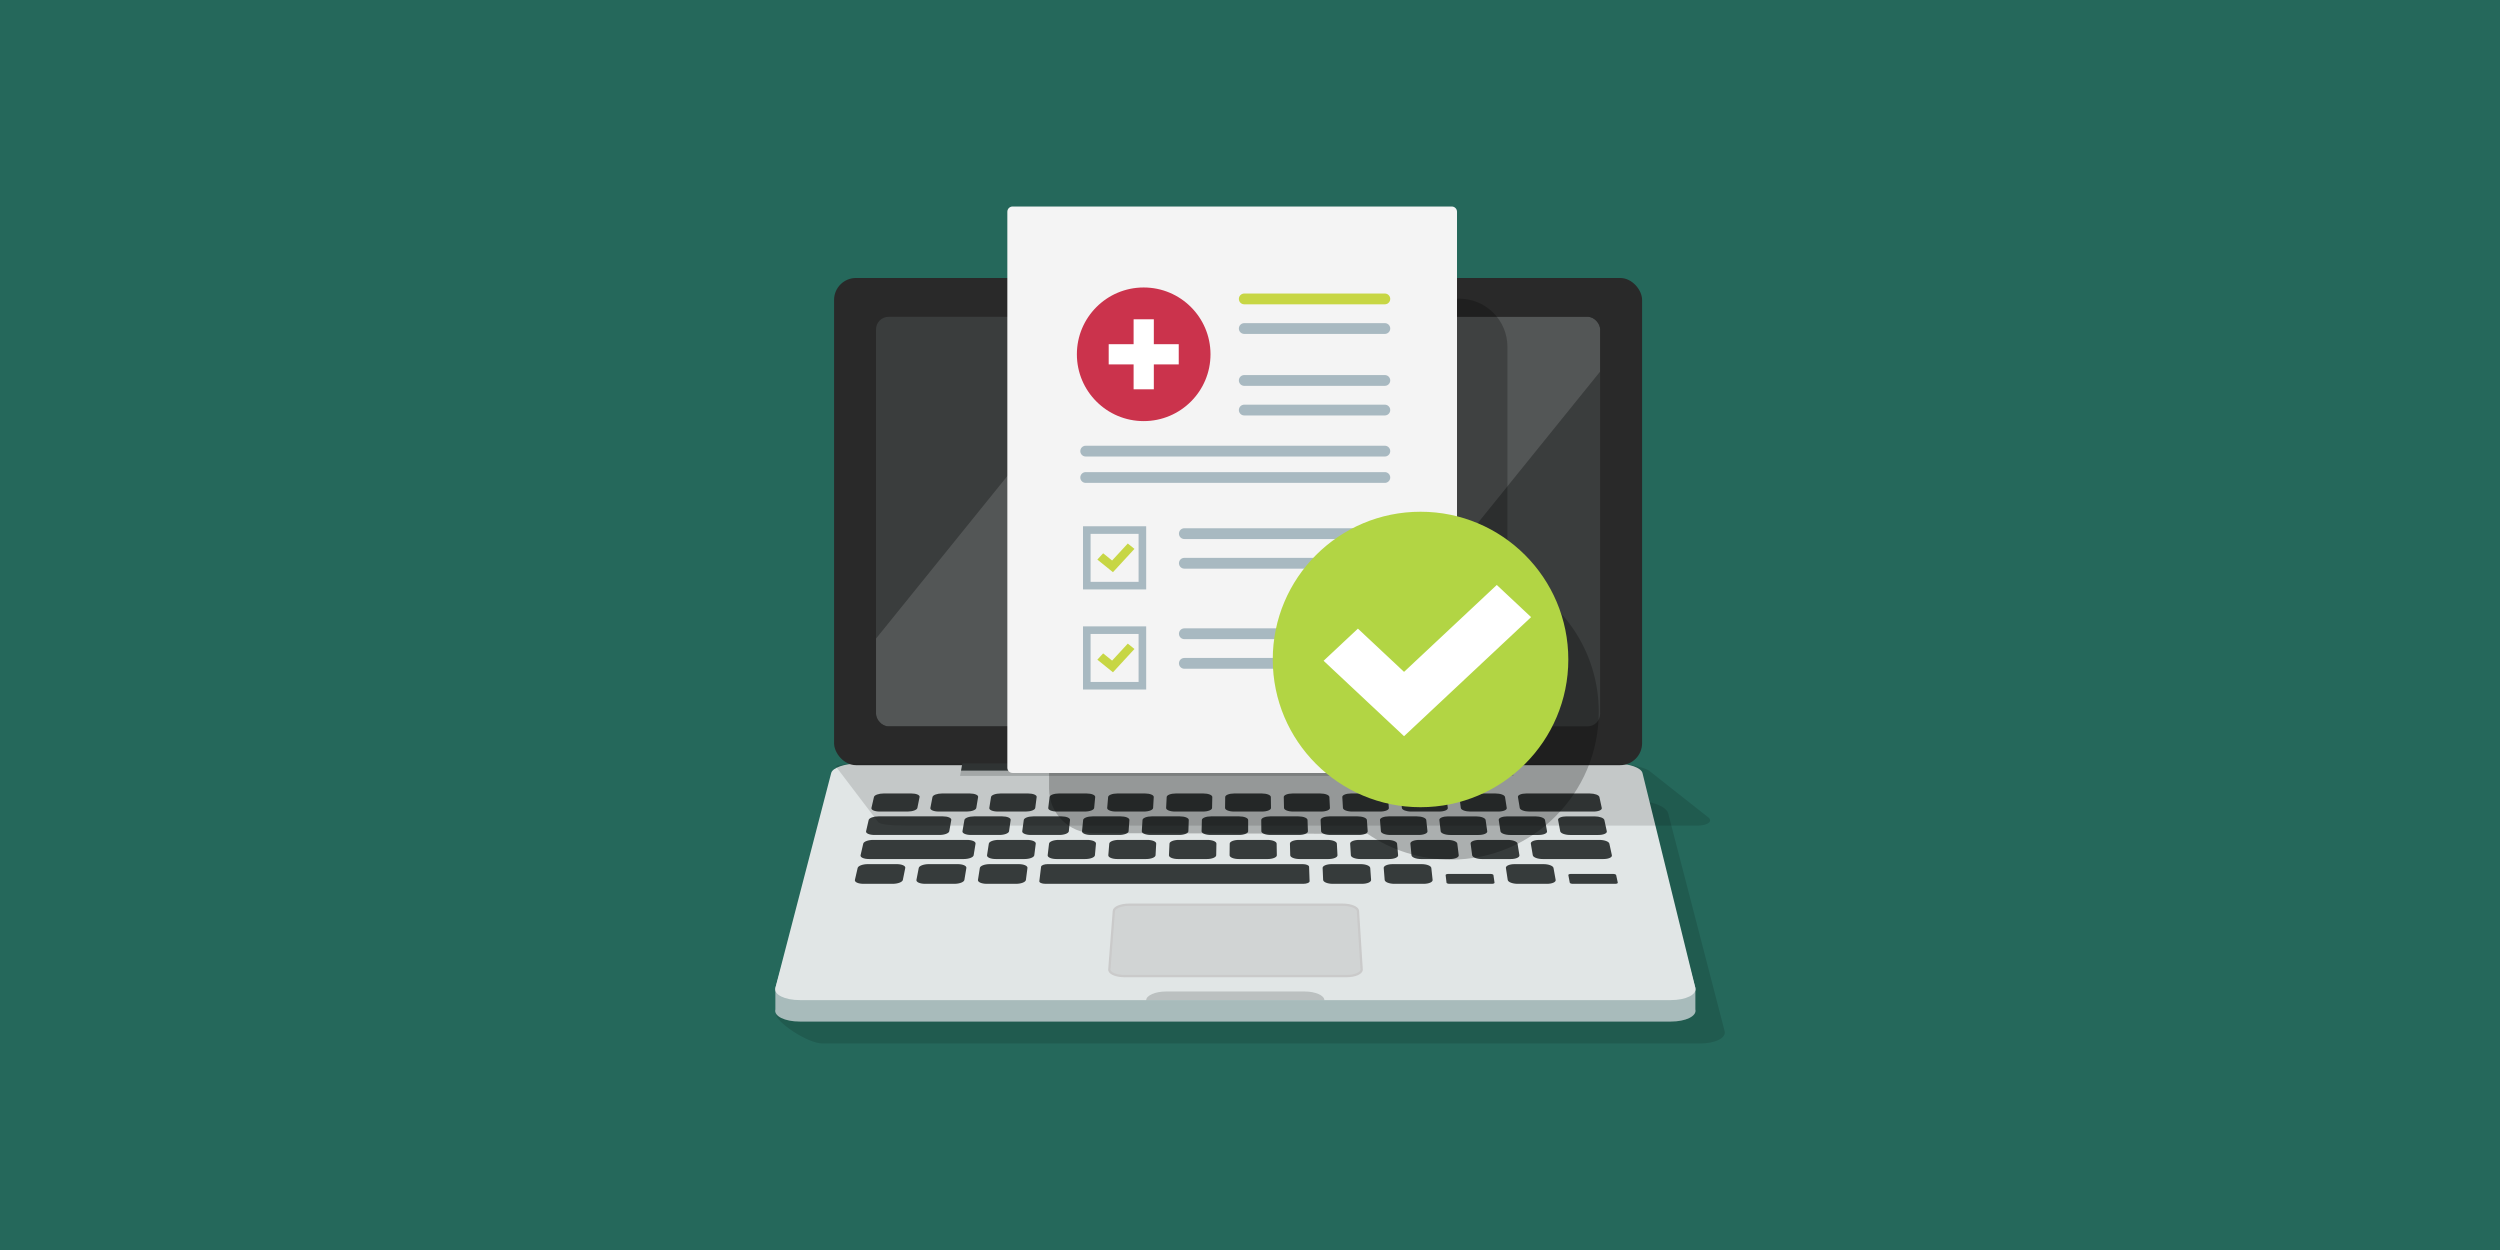 <?xml version="1.0" encoding="UTF-8"?><svg xmlns="http://www.w3.org/2000/svg" xmlns:xlink="http://www.w3.org/1999/xlink" viewBox="0 0 400 200"><defs><style>.c{fill:#7f7f7f;opacity:.35;}.d{fill:#292929;}.e{fill:#b2d544;}.f,.g{mix-blend-mode:multiply;}.f,.h{opacity:.13;}.g{opacity:.24;}.i{fill:#a8b9c1;}.j{fill:#d1d4d4;stroke:#cacaca;stroke-miterlimit:10;stroke-width:.37px;}.k{fill:#f4f4f4;}.l{isolation:isolate;}.m{fill:#c7d644;}.n{fill:#fff;}.o{fill:#cb334c;}.p,.q{fill:#363b3b;}.q{opacity:.22;}.r{fill:#3a3d3d;}.s{clip-path:url(#b);}.t{fill:#e1e6e6;}.u{fill:#25685b;}.v{fill:#a8bbbb;}</style><clipPath id="b"><rect class="r" x="140.163" y="50.687" width="115.859" height="65.532" rx="2.019" ry="2.019"/></clipPath></defs><g class="l"><g id="a"><rect class="u" width="400" height="200"/><path class="f" d="M187.634,128.018c-2.404-1.606-6.202,19.496-8.036,18.704l-41.367-17.878c-1.084.274-1.865.732-1.994,1.253l-12.027,32.16c-.27,1.094,4.934,4.701,7.409,4.701l140.353.002c2.475,0,4.25-.892,3.967-1.986l-9.032-34.846c-.303-1.169-2.964-2.109-5.947-2.109l-73.327-.001Z"/><path class="v" d="M267.294,163.455l-139.295-.002c-2.456,0-4.219-.879-3.939-1.956v-3.435l8.935-30.95c.216-.832,2.124-1.502,4.263-1.502l121.295.001c2.139,0,4.038.67,4.243,1.502l8.464,30.95v3.435c.265,1.077-1.51,1.956-3.966,1.956Z"/><path class="t" d="M267.294,160.019l-139.295-.002c-2.456,0-4.219-.879-3.939-1.956l8.935-34.385c.216-.832,2.124-1.502,4.263-1.502l121.295.001c2.139,0,4.038.67,4.243,1.502l8.464,34.385c.265,1.077-1.51,1.956-3.966,1.956Z"/><path class="q" d="M211.906,160.019l-28.521-0h0c.042-.764,1.472-1.381,3.194-1.381l22.151 0c1.722,0,3.143.617,3.175,1.381h0Z"/><path class="j" d="M215.47,156.174l-35.597-.001c-1.359,0-2.423-.481-2.377-1.071l.72-9.352c.042-.551,1.135-.995,2.439-.995l34.19 0c1.305,0,2.391.445,2.426.995l.591,9.352c.037.591-1.034,1.071-2.392,1.071Z"/><path class="p" d="M145.216,129.849h-4.472c-.799,0-1.388-.257-1.315-.574l.404-1.757c.071-.311.77-.563,1.56-.563h4.423c.79,0,1.38.252,1.317.563l-.354,1.757c-.064.316-.763.573-1.562.573Z"/><path class="p" d="M154.667,129.849h-4.472c-.799,0-1.397-.257-1.336-.573l.34-1.757c.06-.311.75-.563,1.54-.563h4.423c.79,0,1.389.252,1.337.563l-.291,1.757c-.052.316-.743.573-1.542.573Z"/><path class="p" d="M164.117,129.849h-4.472c-.799,0-1.406-.257-1.356-.573l.277-1.757c.049-.311.73-.563,1.52-.563h4.423c.79,0,1.398.252,1.358.563l-.228,1.757c-.041.316-.722.573-1.521.573Z"/><path class="p" d="M173.568,129.849h-4.472c-.799,0-1.415-.257-1.377-.574l.214-1.756c.038-.311.709-.563,1.499-.563h4.422c.79,0,1.407.252,1.378.563l-.165,1.757c-.03.316-.702.573-1.5.573Z"/><path class="p" d="M183.019,129.85h-4.472c-.799-0-1.425-.257-1.397-.574l.151-1.757c.027-.311.689-.563,1.479-.563h4.422c.79 0,1.416.252,1.398.563l-.102,1.757c-.018.316-.681.573-1.48.573Z"/><path class="p" d="M192.47,129.85h-4.472c-.799-0-1.434-.257-1.418-.574l.088-1.757c.015-.311.669-.563,1.459-.563h4.423c.79,0,1.425.252,1.419.563l-.038,1.757c-.007.316-.66.573-1.459.573Z"/><path class="p" d="M201.92,129.85h-4.472c-.799,0-1.443-.257-1.439-.574l.024-1.757c.004-.311.648-.563,1.439-.563h4.423c.79 0,1.434.252,1.439.563l.025,1.757c.004.316-.64.573-1.439.573Z"/><path class="p" d="M211.371,129.85h-4.472c-.799,0-1.452-.257-1.459-.573l-.039-1.757c-.007-.311.628-.563,1.418-.563h4.423c.79,0,1.443.252,1.459.563l.088,1.757c.016.316-.619.573-1.418.573Z"/><path class="p" d="M220.822,129.85h-4.472c-.799,0-1.462-.257-1.48-.573l-.102-1.757c-.018-.311.608-.563,1.398-.563h4.423c.79 0,1.452.252,1.479.563l.151,1.757c.027.316-.598.573-1.397.573Z"/><path class="p" d="M230.273,129.85h-4.472c-.799,0-1.471-.257-1.501-.574l-.165-1.757c-.029-.311.588-.563,1.378-.563h4.422c.79,0,1.462.252,1.5.563l.214,1.757c.039.316-.578.573-1.377.573Z"/><path class="p" d="M239.723,129.85h-4.472c-.799,0-1.48-.257-1.521-.573l-.228-1.757c-.041-.311.567-.563,1.358-.563h4.423c.79,0,1.471.252,1.52.563l.278,1.757c.05.316-.557.573-1.356.573Z"/><path class="p" d="M254.961,129.85l-10.259-0c-.799,0-1.489-.257-1.542-.573l-.292-1.757c-.052-.311.547-.563,1.337-.563h10.146c.79 0,1.485.252,1.552.563l.38,1.757c.068.316-.524.573-1.323.573Z"/><path class="p" d="M150.309,133.593h-10.405c-.81,0-1.407-.265-1.332-.59l.415-1.807c.074-.32.783-.579,1.584-.579h10.289c.801,0,1.404.259,1.347.579l-.325,1.807c-.059.325-.763.59-1.573.59Z"/><path class="p" d="M159.895,133.594h-4.535c-.81,0-1.422-.265-1.366-.59l.31-1.807c.055-.32.749-.579,1.55-.579h4.485c.801 0,1.414.259,1.368.579l-.26,1.807c-.047.326-.742.59-1.552.59Z"/><path class="p" d="M169.48,133.594h-4.535c-.81,0-1.431-.265-1.387-.59l.245-1.807c.043-.32.728-.579,1.53-.579h4.485c.801,0,1.423.259,1.389.579l-.195,1.807c-.035.325-.721.59-1.531.59Z"/><path class="p" d="M179.066,133.594h-4.535c-.81-0-1.441-.265-1.409-.59l.18-1.807c.032-.32.707-.579,1.509-.579h4.485c.801,0,1.432.259,1.409.579l-.13,1.807c-.023.326-.699.59-1.51.59Z"/><path class="p" d="M188.651,133.594h-4.535c-.81,0-1.45-.265-1.43-.59l.115-1.807c.02-.32.686-.579,1.488-.579h4.485c.801,0,1.442.259,1.43.579l-.065,1.807c-.012.325-.678.59-1.488.59Z"/><path class="p" d="M198.237,133.594h-4.535c-.81,0-1.46-.265-1.451-.59l.05-1.807c.009-.32.666-.579,1.467-.579h4.485c.801,0,1.451.259,1.451.579l0,1.807c0.0.325-.657.59-1.467.59Z"/><path class="p" d="M207.822,133.594h-4.535c-.81,0-1.47-.265-1.472-.59l-.015-1.807c-.003-.32.645-.579,1.446-.579h4.485c.801,0,1.46.259,1.472.579l.065,1.807c.012.326-.636.59-1.446.59Z"/><path class="p" d="M217.407,133.594h-4.535c-.81,0-1.479-.265-1.493-.59l-.08-1.807c-.014-.32.624-.579,1.425-.579h4.485c.801,0,1.47.259,1.493.579l.13,1.807c.024.325-.614.59-1.425.59Z"/><path class="p" d="M226.993,133.594h-4.535c-.81,0-1.489-.265-1.515-.59l-.145-1.807c-.026-.32.603-.579,1.405-.579h4.485c.801,0,1.479.259,1.514.579l.195,1.807c.035.326-.593.59-1.404.59Z"/><path class="p" d="M236.578,133.595h-4.535c-.81-0-1.498-.265-1.536-.59l-.21-1.807c-.037-.32.582-.579,1.384-.579h4.485c.801 0,1.488.259,1.534.579l.26,1.807c.047.326-.572.59-1.382.59Z"/><path class="p" d="M246.164,133.595h-4.535c-.81,0-1.508-.265-1.557-.59l-.275-1.807c-.049-.32.562-.579,1.363-.579h4.485c.801,0,1.498.259,1.555.579l.325,1.807c.059.325-.551.59-1.361.59Z"/><path class="p" d="M255.749,133.595h-4.535c-.81,0-1.517-.265-1.578-.59l-.34-1.807c-.06-.32.541-.579,1.342-.579h4.485c.801,0,1.507.259,1.576.579l.39,1.807c.07.325-.529.59-1.34.59Z"/><path class="p" d="M154.197,137.446h-15.156c-.822-0-1.426-.272-1.349-.607l.427-1.859c.076-.33.796-.596,1.609-.596l14.985 0c.813,0,1.428.267,1.375.596l-.302,1.859c-.054.335-.765.607-1.587.607Z"/><path class="p" d="M163.921,137.446h-4.601c-.822,0-1.446-.272-1.395-.607l.288-1.859c.051-.33.751-.596,1.564-.596h4.549c.813,0,1.438.267,1.396.596l-.235,1.859c-.042.335-.743.607-1.565.607Z"/><path class="p" d="M173.645,137.446h-4.601c-.822,0-1.456-.272-1.417-.607l.221-1.859c.039-.329.73-.596,1.542-.596h4.549c.813,0,1.448.267,1.418.596l-.169,1.859c-.03.335-.722.607-1.544.607Z"/><path class="p" d="M183.369,137.446h-4.601c-.822,0-1.466-.272-1.438-.607l.154-1.859c.027-.33.708-.596,1.521-.596h4.549c.813,0,1.457.267,1.439.596l-.102,1.859c-.018.335-.7.607-1.522.607Z"/><path class="p" d="M193.093,137.446h-4.601c-.822,0-1.476-.272-1.46-.607l.087-1.859c.015-.33.687-.596,1.5-.596h4.549c.813,0,1.467.267,1.46.596l-.035,1.859c-.006.335-.678.607-1.5.607Z"/><path class="p" d="M202.817,137.447h-4.601c-.822-0-1.486-.272-1.482-.607l.02-1.859c.004-.33.665-.596,1.478-.596h4.549c.813,0,1.476.267,1.482.596l.032,1.859c.006.335-.656.607-1.478.607Z"/><path class="p" d="M212.541,137.447h-4.601c-.822,0-1.496-.272-1.504-.607l-.047-1.859c-.008-.33.644-.596,1.457-.596h4.549c.813,0,1.486.267,1.503.596l.099,1.859c.018.335-.634.607-1.456.607Z"/><path class="p" d="M222.265,137.447h-4.601c-.822,0-1.505-.272-1.526-.607l-.114-1.859c-.02-.33.623-.596,1.435-.596h4.549c.813,0,1.496.267,1.525.596l.166,1.859c.03.335-.612.607-1.435.607Z"/><path class="p" d="M231.989,137.447h-4.601c-.822,0-1.515-.272-1.548-.607l-.181-1.859c-.032-.33.601-.596,1.414-.596h4.549c.813,0,1.505.267,1.546.596l.233,1.859c.042.335-.591.607-1.413.607Z"/><path class="p" d="M241.714,137.447h-4.601c-.822-0-1.525-.272-1.569-.607l-.247-1.859c-.044-.33.58-.596,1.392-.596h4.549c.813,0,1.515.267,1.568.596l.3,1.859c.054.335-.569.607-1.391.607Z"/><path class="p" d="M256.541,137.447h-9.705c-.822-0-1.535-.272-1.591-.607l-.314-1.859c-.056-.329.558-.596,1.371-.596h9.595c.813 0,1.529.267,1.601.596l.402,1.859c.072.335-.535.607-1.357.607Z"/><path class="p" d="M142.82,141.412h-4.669c-.834,0-1.446-.28-1.367-.625l.44-1.914c.078-.339.809-.613,1.634-.613h4.615c.825,0,1.438.274,1.369.614l-.386,1.914c-.07.345-.802.625-1.637.625Z"/><path class="p" d="M152.686,141.412h-4.668c-.834-0-1.456-.28-1.389-.625l.371-1.914c.066-.339.787-.613,1.612-.613h4.615c.825,0,1.448.274,1.391.614l-.317,1.914c-.057.345-.78.625-1.614.625Z"/><path class="p" d="M162.553,141.412h-4.668c-.834,0-1.466-.28-1.412-.625l.302-1.914c.053-.339.765-.613,1.59-.613h4.615c.825 0,1.458.274,1.413.614l-.248,1.914c-.045.345-.757.625-1.591.625Z"/><path class="p" d="M208.529,141.412l-41.265-.001c-.565,0-1-.19-.972-.424l.282-2.313c.028-.23.503-.415,1.062-.415l40.791.001c.559,0,1.018.186,1.026.415l.083,2.313c.008.234-.443.424-1.008.424Z"/><path class="p" d="M217.909,141.412h-4.668c-.834,0-1.523-.28-1.538-.625l-.084-1.914c-.015-.339.641-.613,1.466-.613h4.615c.825 0,1.513.274,1.537.614l.138,1.914c.025.345-.631.625-1.466.625Z"/><path class="p" d="M227.776,141.413h-4.669c-.834,0-1.533-.28-1.56-.625l-.153-1.914c-.027-.339.619-.613,1.444-.613h4.615c.825,0,1.523.274,1.559.614l.207,1.914c.037.345-.609.625-1.443.625Z"/><path class="p" d="M238.702,141.413h-6.787c-.249,0-.461-.084-.473-.187l-.141-1.213c-.012-.102.179-.185.427-.185h6.748c.248 0.0.461.083.475.185l.175,1.213c.015.103-.175.187-.424.187Z"/><path class="p" d="M247.509,141.413h-4.669c-.834,0-1.553-.28-1.605-.625l-.291-1.914c-.052-.339.575-.614,1.4-.613h4.615c.825,0,1.542.274,1.603.614l.344,1.914c.062.345-.564.625-1.398.625Z"/><path class="p" d="M258.435,141.413h-6.787c-.249-0-.467-.084-.486-.187l-.228-1.213c-.019-.102.166-.185.414-.185h6.748c.248 0.0.467.083.489.185l.262,1.213c.022.103-.162.187-.411.187Z"/><rect class="d" x="133.452" y="44.477" width="129.283" height="77.95" rx="3.511" ry="3.511"/><rect class="r" x="140.163" y="50.687" width="115.859" height="65.532" rx="2.019" ry="2.019"/><g class="s"><g class="h"><polygon class="n" points="158.558 132.98 130.726 113.856 209.677 16.13 237.509 35.254 158.558 132.98"/><polygon class="n" points="181.686 151.464 160.771 137.093 239.722 39.366 260.637 53.737 181.686 151.464"/></g></g><path class="c" d="M199.126,47.453c0,.528-.462.955-1.033.955s-1.033-.428-1.033-.955.463-.955,1.033-.955,1.033.428,1.033.955Z"/><polygon class="p" points="242.032 123.303 153.763 123.302 153.965 122.174 241.845 122.175 242.032 123.303"/><polygon class="q" points="242.172 124.149 153.612 124.148 153.765 123.292 242.03 123.293 242.172 124.149"/><path class="f" d="M271.578,132.099l-126.611-.002c-2.583,0-4.19-.203-4.463-.562l-6.781-8.919c-.125-.164,1.733-.442,2.95-.442l121.869.001c2.486,0,4.879.791,5.305,1.127l9.493,7.491c.713.564.012,1.225-1.487,1.298-.092.004-.184.007-.275.007Z"/><path class="g" d="M241.191,92.056v-36.562c0-4.257-3.452-7.709-7.711-7.709h-65.629v78.431c0,3.908,3.164,7.078,7.073,7.088l43.888.108c3.798,2.601,8.393,4.126,13.345,4.126,13.059,0,23.645-10.583,23.645-23.637,0-9.855-6.035-18.298-14.61-21.846Z"/><path class="k" d="M233.067,122.848c-.001.464-.378.839-.842.839l-24.186-.011h-46.023c-.465,0-.841-.376-.841-.841V33.882c0-.464.377-.841.841-.841h70.264c.465,0,.841.376.841.841v66.198l-.054,22.769Z"/><path class="m" d="M221.574,48.692h-22.492c-.477,0-.864-.387-.864-.864h0c0-.477.387-.864.864-.864h22.492c.477,0,.864.387.864.864h0c0,.477-.387.864-.864.864Z"/><path class="i" d="M221.574,53.428h-22.492c-.477,0-.864-.387-.864-.864h0c0-.477.387-.864.864-.864h22.492c.477,0,.864.387.864.864h0c0,.477-.387.864-.864.864Z"/><path class="i" d="M221.574,61.736h-22.492c-.477,0-.864-.387-.864-.864h0c0-.477.387-.864.864-.864h22.492c.477,0,.864.387.864.864h0c0,.477-.387.864-.864.864Z"/><path class="i" d="M221.574,66.473h-22.492c-.477,0-.864-.387-.864-.864h0c0-.477.387-.864.864-.864h22.492c.477,0,.864.387.864.864h0c0,.477-.387.864-.864.864Z"/><path class="i" d="M221.574,73.044h-47.861c-.477,0-.864-.387-.864-.864h0c0-.477.387-.864.864-.864h47.861c.477,0,.864.387.864.864h0c0,.477-.387.864-.864.864Z"/><path class="i" d="M221.574,77.264h-47.861c-.477,0-.864-.387-.864-.864h0c0-.477.387-.864.864-.864h47.861c.477,0,.864.387.864.864h0c0,.477-.387.864-.864.864Z"/><path class="i" d="M211.362,90.984h-21.866c-.477,0-.864-.387-.864-.864h0c0-.477.387-.864.864-.864h21.866c.477,0,.864.387.864.864h0c0,.477-.387.864-.864.864Z"/><path class="i" d="M221.574,86.247h-32.079c-.477,0-.864-.387-.864-.864h0c0-.477.387-.864.864-.864h32.079c.477,0,.864.387.864.864h0c0,.477-.387.864-.864.864Z"/><path class="i" d="M183.39,94.309h-10.109v-10.106h10.109v10.106ZM174.495,93.094h7.68v-7.677h-7.68v7.677Z"/><polygon class="m" points="178.073 91.552 175.574 89.532 176.503 88.524 177.936 89.682 180.446 86.959 181.512 87.821 178.073 91.552"/><path class="i" d="M216.142,107h-26.646c-.477,0-.864-.387-.864-.864h0c0-.477.387-.864.864-.864h26.646c.477,0,.864.387.864.864h0c0,.477-.387.864-.864.864Z"/><path class="i" d="M221.574,102.264h-32.079c-.477,0-.864-.387-.864-.864h0c0-.477.387-.864.864-.864h32.079c.477,0,.864.387.864.864h0c0,.477-.387.864-.864.864Z"/><path class="i" d="M183.39,110.325h-10.109v-10.106h10.109v10.106ZM174.495,109.111h7.68v-7.677h-7.68v7.677Z"/><polygon class="m" points="178.073 107.569 175.574 105.548 176.503 104.54 177.936 105.699 180.446 102.976 181.512 103.838 178.073 107.569"/><circle class="o" cx="182.991" cy="56.687" r="10.69" transform="translate(-.086 .278) rotate(-.087)"/><rect class="n" x="177.392" y="55.071" width="11.206" height="3.234"/><rect class="n" x="177.394" y="55.07" width="11.202" height="3.235" transform="translate(126.307 239.682) rotate(-90)"/><ellipse class="e" cx="227.285" cy="105.515" rx="23.645" ry="23.637"/><polygon class="n" points="224.647 117.79 211.774 105.726 217.265 100.58 224.647 107.498 239.484 93.594 244.975 98.74 224.647 117.79"/></g></g></svg>